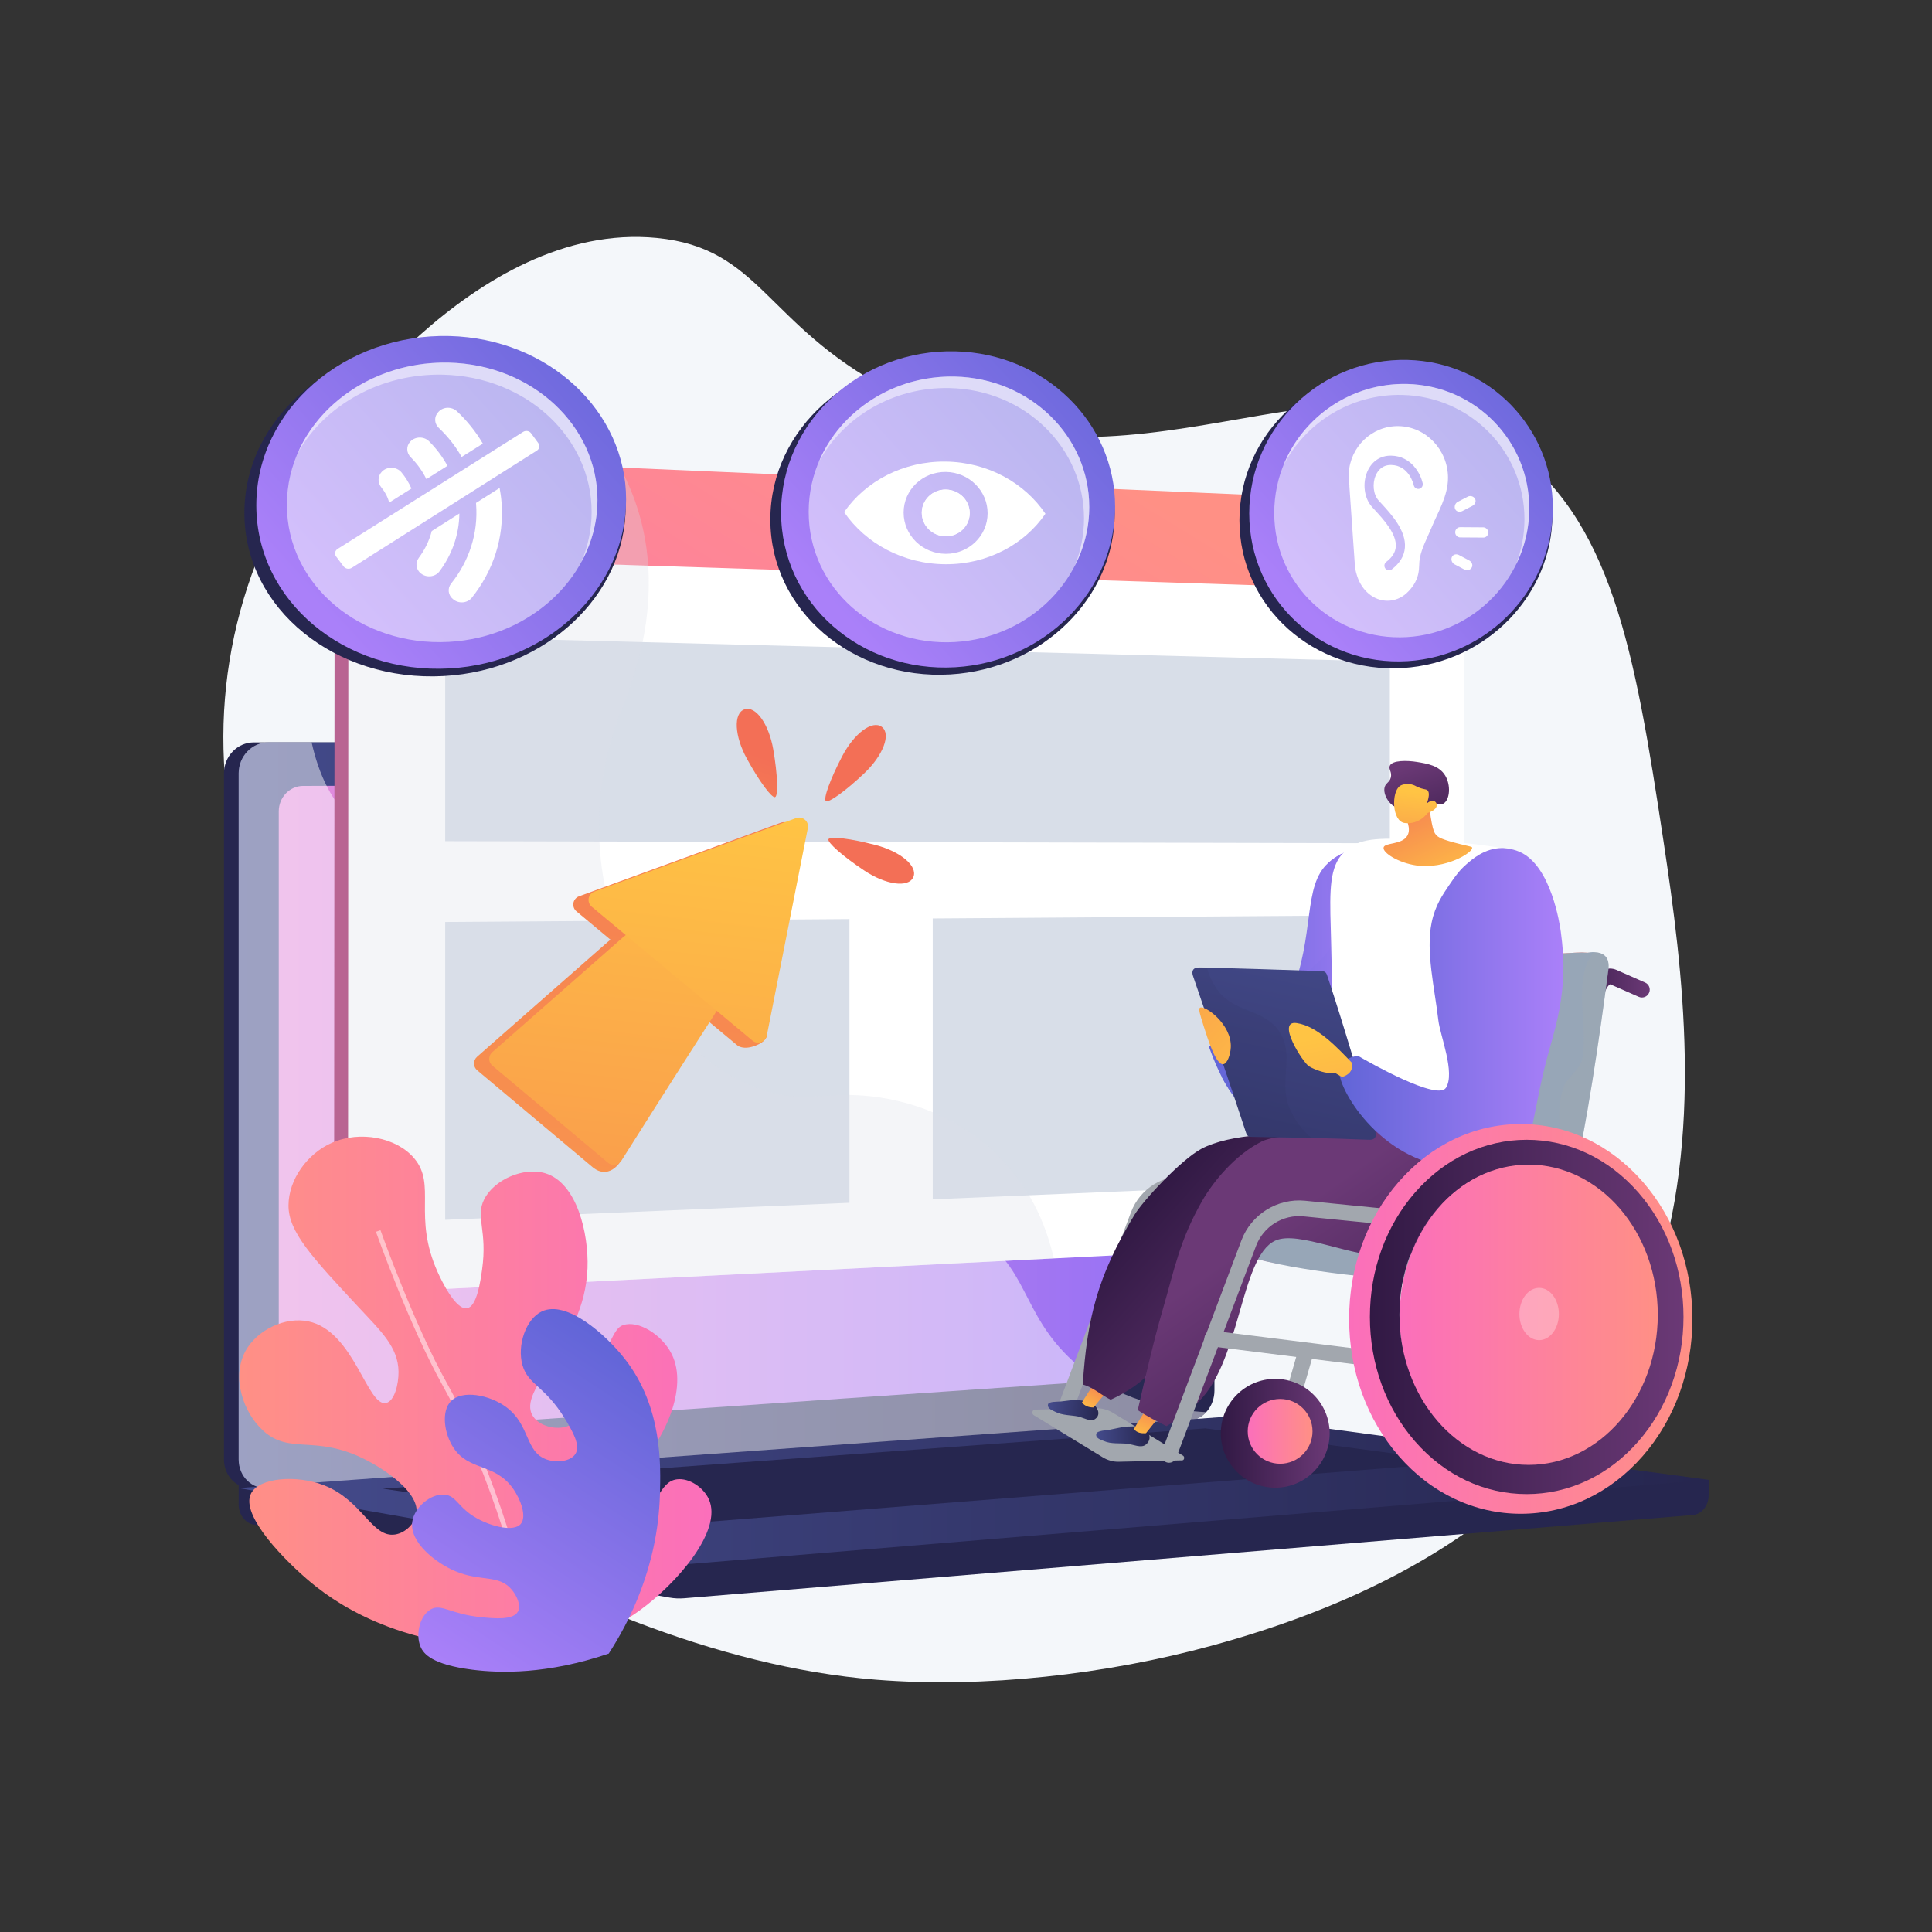 <svg xmlns="http://www.w3.org/2000/svg" xmlns:xlink="http://www.w3.org/1999/xlink" version="1.0" x="0px" y="0px" viewBox="0 0 3710 3710" style="enable-background:new 0 0 3710 3710;" xml:space="preserve"><rect x="0" y="0" width="3710" height="3710" fill="#333333" stroke="none"/> <g id="Background"> </g> <g id="Illustration"> <g> <path style="fill:#F4F7FA;" d="M3194.2,1614c-55.3-366.2-99.7-619.2-299.5-757.9c-337-233.9-713.3,145.8-1190.7-109 c-235-125.4-243.8-270.9-442.9-290.2c-352.2-34.2-640.6,390.8-665.6,427.2c-151.9,221.4-202.6,491.4-141,748.8 c40,167.2,67,340.2,59.6,512c-12.9,299-5.5,578.1,281.5,756.4c256.2,159.2,578.7,299.6,886.4,324.2 c209.1,16.7,443.5-10.3,645.1-65.4C3353.9,2879.8,3270.3,2117.5,3194.2,1614z"></path> <g> <g> <path style="fill:#26264F;" d="M3281.1,2841.8l-2822.8-24.1v71.2c0,19.3,12.3,35.8,29,38.7l798.2,140.2 c9.5,1.7,19.1,2.1,28.6,1.3l1936.3-159.8c17.3-1.4,30.7-17.9,30.7-37.8V2841.8z"></path> <g> <path style="fill:#26264F;" d="M2256.7,2727.7L487.5,2857.9c-31.7,2.3-57.4-22.4-57.4-55.3V1485.1c0-32.9,25.7-59.5,57.4-59.5 h1769.2c26.1,0,47.2,24.1,47.2,53.8v1191C2303.9,2700.1,2282.8,2725.8,2256.7,2727.7z"></path> <linearGradient id="SVGID_1_" gradientUnits="userSpaceOnUse" x1="458.322" y1="2141.824" x2="2332.092" y2="2141.824"> <stop offset="0" style="stop-color:#444B8C"></stop> <stop offset="0.996" style="stop-color:#26264F"></stop> </linearGradient> <path style="fill:url(#SVGID_1_);" d="M2284.9,2727.7L515.7,2857.9c-31.7,2.3-57.4-22.4-57.4-55.3V1485.1 c0-32.9,25.7-59.5,57.4-59.5h1769.2c26.1,0,47.2,24.1,47.2,53.8v1191C2332.1,2700.1,2311,2725.8,2284.9,2727.7z"></path> <linearGradient id="SVGID_00000055704863888801427250000015728172405609819319_" gradientUnits="userSpaceOnUse" x1="535.282" y1="2129.51" x2="2268.726" y2="2129.51"> <stop offset="3.597120e-03" style="stop-color:#E38DDD"></stop> <stop offset="1" style="stop-color:#9571F6"></stop> </linearGradient> <path style="fill:url(#SVGID_00000055704863888801427250000015728172405609819319_);" d="M2229.8,2643.7L582,2756.8 c-25.8,1.8-46.7-18.6-46.7-45.4V1558c0-26.8,20.9-48.7,46.7-48.8l1647.8-7.1c21.5-0.1,38.9,19.7,38.9,44.1v1050.6 C2268.7,2621.2,2251.3,2642.2,2229.8,2643.7z"></path> <path style="fill:#FFFFFF;" d="M1462.8,1461.6c0,12.2-9.1,22.2-20.4,22.2c-11.3,0-20.4-9.9-20.4-22.2s9.1-22.2,20.4-22.2 C1453.7,1439.5,1462.8,1449.4,1462.8,1461.6z"></path> <path style="opacity:0.48;fill:#FFFFFF;" d="M515.7,2857.9L2276,2728.3l9-0.7c12-0.9,22.8-6.8,31.2-15.8 c-126.7-6.9-205.3-51.9-256.1-98.3c-101.9-93.3-84.2-185.3-194.2-246.6c-137.1-76.5-244.9,20.4-348.9-75.2 c-63.1-58-32.1-101.2-109.7-187.9c-86-96-141.9-63.7-228.3-150.1c-109.2-109.2-54.6-194.2-148.7-272.6 c-114.1-95.1-237.2-7.1-345.9-98.3c-46.9-39.3-72.6-96.5-86-157.4h-82.7c-31.7,0-57.4,26.7-57.4,59.5v1317.5 C458.3,2835.5,484.1,2860.2,515.7,2857.9z"></path> </g> <linearGradient id="SVGID_00000083078265130488670940000013361761258408842377_" gradientUnits="userSpaceOnUse" x1="458.322" y1="2862.294" x2="3281.079" y2="2862.294"> <stop offset="0" style="stop-color:#444B8C"></stop> <stop offset="0.996" style="stop-color:#26264F"></stop> </linearGradient> <path style="fill:url(#SVGID_00000083078265130488670940000013361761258408842377_);" d="M2355.4,2720.5L458.3,2857.5 l827.2,145.3c9.5,1.7,19.1,2.1,28.6,1.3l1966.9-162.4l-895.5-120.4C2375.6,2720,2365.5,2719.7,2355.4,2720.5z"></path> <polygon style="fill:#26264F;" points="735.1,2858.7 2314.5,2742.9 2803.4,2808.1 1237.6,2931.9 "></polygon> </g> </g> <g> <g> <linearGradient id="SVGID_00000067196965568089154670000017442261734457076125_" gradientUnits="userSpaceOnUse" x1="641.791" y1="1681.931" x2="2783.497" y2="1681.931"> <stop offset="0" style="stop-color:#AB316D"></stop> <stop offset="1" style="stop-color:#792D3D"></stop> </linearGradient> <path style="fill:url(#SVGID_00000067196965568089154670000017442261734457076125_);" d="M2783.5,1034v1281.8 c0,34.4-22.5,36.9-51.2,38.4l-712.9,45l-1293.1,81.7l-17.3,1.1c-37.1,1.9-67.3-28.4-67.3-67.7l0.9-1353.6l0-110.7 c0-39.2,30-69.7,67.1-68.1l2.4,0.1l481.3,20.8l1538.9,66.7C2761,970.8,2783.5,999.7,2783.5,1034z"></path> <g> <g> <g> <path style="fill:#FFFFFF;" d="M2810.8,1136.6v1177.9c0,34.5-22.5,63.5-51.2,65l-736.3,37l-1287.5,64.6 c-3.3,0.2-6.4,0.1-9.5-0.3c-32.6-3.3-58-31.7-58-67.6l0.7-1345.7v-10.4l575,21.3l1538.6,57.1L2810.8,1136.6z"></path> <linearGradient id="SVGID_00000154413535566782514960000010826560972217533619_" gradientUnits="userSpaceOnUse" x1="1903.979" y1="763.249" x2="1010.129" y2="2224.501"> <stop offset="0" style="stop-color:#FF9085"></stop> <stop offset="1" style="stop-color:#FB6FBB"></stop> </linearGradient> <path style="fill:url(#SVGID_00000154413535566782514960000010826560972217533619_);" d="M2810.8,1030.5v106.2l-28-0.9 l-1538.6-49.6l-575.2-18.6v-10.4l0.4-110.9c0-30.1,17.8-55,42.7-64.3c7.7-2.9,16.1-4.3,24.8-3.9l453.9,19.7l1568.8,68.1 C2788.3,967.1,2810.8,996,2810.8,1030.5z"></path> <path style="fill:#FFFFFF;" d="M825.4,973.3c0,17.3-13.2,30.9-29.6,30.3c-16.4-0.6-29.6-15.2-29.6-32.5 c0-17.4,13.3-30.9,29.7-30.3C812.3,941.5,825.5,956,825.4,973.3z"></path> </g> </g> </g> </g> <g> <polygon style="fill:#D8DEE8;" points="2668.9,1619.3 854.9,1615.3 854.9,1223.2 2668.9,1270.4 "></polygon> <polygon style="fill:#D8DEE8;" points="1631.2,2309.7 854.9,2342.4 854.9,1770.5 1631.2,1764.9 "></polygon> <polygon style="fill:#D8DEE8;" points="2668.9,2266.1 1791.1,2303 1791.1,1763.7 2668.9,1757.4 "></polygon> </g> <path style="opacity:0.3;fill:#D8DEE8;" d="M2023.6,2416.5l-1287.7,64.6c-3.3,0.2-6.5,0.1-9.6-0.3l-17.3,1.1 c-37.1,1.9-67.3-28.4-67.3-67.7l0.9-1353.6l0-110.7c0-39.2,30-69.7,67.1-68.1l2.4,0.1c7.7-2.9,16-4.3,24.8-3.9l453.8,19.7 c0.9,1.7,1.8,3.3,2.7,5.1c24.2,45.9,44.9,104.5,50.8,175.7c0.2,2.5,0.4,5.1,0.5,7.7c5.2,76.7-6.8,167.7-49.4,273.1 c-117.7,291.1,13.2,580.4,191,695.4c5.5,3.6,11,6.9,16.6,10.1c54.7,31.5,113,46.6,169.5,40.4c102.8-11.3,206.4,12.4,289.4,68.8 c10.6,7.2,20.9,14.9,30.8,23.2c58.8,49.1,104.1,116.8,126.7,202.1C2020.9,2404.9,2022.3,2410.7,2023.6,2416.5z"></path> </g> <g> <g> <linearGradient id="SVGID_00000000933503026748191840000002625520323675720343_" gradientUnits="userSpaceOnUse" x1="1298.727" y1="1117.716" x2="983.839" y2="3794.284"> <stop offset="3.597000e-03" style="stop-color:#F36F56"></stop> <stop offset="1" style="stop-color:#FFC444"></stop> </linearGradient> <path style="fill:url(#SVGID_00000000933503026748191840000002625520323675720343_);" d="M1516.4,1582.9 c-4.7-4-11.1-5.2-16.9-3.1L1112,1721.1c-5.7,2.1-9.9,7.1-10.9,13c-1,6,1.2,12.1,5.9,16l65.3,54.4c-0.1,0.1-0.2,0.2-0.3,0.2 c-2.2,1.7-4.4,3.5-6.5,5.4c-38.9,34.2-77.9,68.4-116.8,102.6c-44.3,38.9-88.5,77.8-132.7,116.7c-3.7,3.3-5.8,8-5.8,13 c0.1,5,2.3,9.6,6.1,12.8c74.4,62.4,148.4,124.6,222.3,186.6c0.6,0.5,1.2,0.9,1.9,1.3l0,0c0,0,24.8,22,49.7-10.5 c-6.9-1.8-14.2-4-19.4-5.7c22.2-35.2,44.5-70.4,66.8-105.5c34.9-55,70-109.8,105.1-164.6c1.5-2.3,2.8-4.6,4.2-6.9l68.9,57.4 c0,0,0.5,0.5,1.6,1.1c1.4,0.9,2.8,1.6,4.3,2c5.3,1.8,14.3,2.9,27.6-1.9c23.2-8.6,23.2-19,24.1-23.4c0.5-2.5-13.9-4.8-26.3-6.3 l75.1-379.6C1523.2,1593.1,1521,1586.9,1516.4,1582.9z"></path> <g> <linearGradient id="SVGID_00000082341403325289512420000002958546004305481392_" gradientUnits="userSpaceOnUse" x1="1227.811" y1="1447.326" x2="1009.838" y2="3300.105"> <stop offset="0" style="stop-color:#FFC444"></stop> <stop offset="0.996" style="stop-color:#F36F56"></stop> </linearGradient> <path style="fill:url(#SVGID_00000082341403325289512420000002958546004305481392_);" d="M1366.5,1779.4 c-38.6-32.2-110.8-24.3-165.3,16.5c-2.2,1.7-4.4,3.5-6.5,5.4c-38.9,34.2-77.9,68.4-116.8,102.6 c-44.3,38.9-88.5,77.8-132.7,116.7c-3.7,3.3-5.8,8-5.8,13c0.1,5,2.3,9.6,6.1,12.8c74.4,62.4,148.4,124.6,222.3,186.6 c3.8,3.2,8.7,4.5,13.5,3.8c4.8-0.8,9.1-3.6,11.8-7.7c24.5-38.8,49.1-77.6,73.7-116.4c34.9-55,70-109.8,105.1-164.6 c1.5-2.3,2.9-4.7,4.3-7.1C1408.1,1881.5,1405,1811.3,1366.5,1779.4z"></path> <linearGradient id="SVGID_00000159467526221655861310000002035724080348915632_" gradientUnits="userSpaceOnUse" x1="1355.519" y1="1533.273" x2="1134.455" y2="3412.327"> <stop offset="0" style="stop-color:#FFC444"></stop> <stop offset="0.996" style="stop-color:#F36F56"></stop> </linearGradient> <path style="fill:url(#SVGID_00000159467526221655861310000002035724080348915632_);" d="M1545.7,1574.1 c-4.7-4-11.1-5.2-16.9-3.1l-387.5,141.2c-5.7,2.1-9.9,7.1-10.9,13c-1,6,1.2,12.1,5.9,16l308.7,257.1c4.6,3.8,10.9,5,16.5,3 c5.6-2,9.8-6.8,11-12.7l78.8-398.4C1552.5,1584.3,1550.4,1578.1,1545.7,1574.1z"></path> </g> </g> <g> <linearGradient id="SVGID_00000016769231347731128230000008515681720108543407_" gradientUnits="userSpaceOnUse" x1="437.174" y1="792.25" x2="7.046" y2="1314.422" gradientTransform="matrix(0.944 -0.33 0.33 0.944 781.354 844.419)"> <stop offset="3.597000e-03" style="stop-color:#F36F56"></stop> <stop offset="1" style="stop-color:#FFC444"></stop> </linearGradient> <path style="fill:url(#SVGID_00000016769231347731128230000008515681720108543407_);" d="M1484.9,1439.2 c8.4,48.6,9.8,89.1,3.5,91.5c-6.4,2.1-30.5-30.5-54.2-73.8c-23.7-43.2-26.3-87.1-4.6-94.7 C1451.3,1354.7,1476.5,1390.6,1484.9,1439.2z"></path> <linearGradient id="SVGID_00000136397891754610546360000008732406421579362986_" gradientUnits="userSpaceOnUse" x1="3853.132" y1="1641.63" x2="3423.006" y2="2163.798" gradientTransform="matrix(0.798 0.602 -0.602 0.798 -532.777 -2146.364)"> <stop offset="3.597000e-03" style="stop-color:#F36F56"></stop> <stop offset="1" style="stop-color:#FFC444"></stop> </linearGradient> <path style="fill:url(#SVGID_00000136397891754610546360000008732406421579362986_);" d="M1660,1484.6 c-35.8,34-68.7,57.7-74.1,53.7c-5.3-4.2,8.4-42.3,31.3-86c22.8-43.7,57.8-70.2,76.2-56.4 C1711.6,1409.7,1695.7,1450.6,1660,1484.6z"></path> <linearGradient id="SVGID_00000066507617333413363200000004102267324209325716_" gradientUnits="userSpaceOnUse" x1="6595.335" y1="-1978.616" x2="6165.215" y2="-1456.454" gradientTransform="matrix(-0.409 0.913 -0.913 -0.409 2505.182 -5302.466)"> <stop offset="3.597000e-03" style="stop-color:#F36F56"></stop> <stop offset="1" style="stop-color:#FFC444"></stop> </linearGradient> <path style="fill:url(#SVGID_00000066507617333413363200000004102267324209325716_);" d="M1659.8,1671.8 c-41.1-27.3-71.5-54.1-68.9-60.3c2.9-6.1,43.1-1.3,90.9,11.3c47.7,12.5,81.3,40.7,72,61.7 C1744.3,1705.4,1700.8,1699.1,1659.8,1671.8z"></path> </g> </g> <g> <g> <linearGradient id="SVGID_00000042729704892223368460000017259337239757352352_" gradientUnits="userSpaceOnUse" x1="3671.933" y1="1887.096" x2="4027.185" y2="1887.096" gradientTransform="matrix(-1 0 0 1 6348.516 0)"> <stop offset="0" style="stop-color:#AA80F9"></stop> <stop offset="0.996" style="stop-color:#6165D7"></stop> </linearGradient> <path style="fill:url(#SVGID_00000042729704892223368460000017259337239757352352_);" d="M2343.1,1978.4 c10.5,17.6,27.5,39.5,49.2,40.2c42.1,1.4,74.7-78.8,85.8-106.1c48.2-118.7,22.5-211,72.8-255.6c28.9-25.5,61.6-29.7,61.6-29.7 c2.3-0.3,24.9-2.7,34.1,2c124.4,63.2-168,823.9-325.2,380.5C2347.6,1997.3,2337.9,1987.5,2343.1,1978.4z"></path> <linearGradient id="SVGID_00000000939835982244436200000000343778014618252673_" gradientUnits="userSpaceOnUse" x1="3671.933" y1="1887.074" x2="4002.687" y2="1887.074" gradientTransform="matrix(-1 0 0 1 6348.516 0)"> <stop offset="0" style="stop-color:#AA80F9"></stop> <stop offset="0.996" style="stop-color:#6165D7"></stop> </linearGradient> <path style="fill:url(#SVGID_00000000939835982244436200000000343778014618252673_);" d="M2504.7,1987.5 c3.3-36.6-13.3-76.6,0-109.9c10-23.3,46.6-36.6,53.3-70c6.4-51-17.7-98.9-8.2-149.6c0.3-0.3,0.7-0.7,1-1 c28.9-25.5,61.6-29.7,61.6-29.7c2.3-0.3,24.9-2.7,34.1,2c118.2,60-139.8,749.6-300.7,438.1c38-25.6,86.7-34.5,128.8-53.2 C2484.7,2007.5,2501.3,2000.8,2504.7,1987.5z"></path> </g> <g> <path style="fill:#A2A7AE;" d="M2048.7,2712.5c-1.8,0-3.6-0.3-5.3-1c-7.8-2.9-11.7-11.6-8.8-19.4l137.2-364.2 c17.1-45.5,62.8-73.9,111.2-69.1l150.7,15c8.3,0.8,14.3,8.2,13.5,16.5c-0.8,8.3-8.2,14.3-16.5,13.5l-150.7-15 c-34.8-3.5-67.8,17-80.1,49.7l-137.2,364.2C2060.5,2708.7,2054.8,2712.5,2048.7,2712.5z"></path> <g> <g> <g style="enable-background:new ;"> <defs> <path id="SVGID_00000003800101818099887800000009918626443254753945_" style="enable-background:new ;" d=" M1968.3,2707.3l153.9-3.4l149.6,91.4c3.7,2.3,2.4,9-1.8,9l-137.9,3L1968.3,2707.3z"></path> </defs> <clipPath id="SVGID_00000029021249290442763820000014316971260291052468_"> <use xlink:href="#SVGID_00000003800101818099887800000009918626443254753945_" style="overflow:visible;"></use> </clipPath> <g style="clip-path:url(#SVGID_00000029021249290442763820000014316971260291052468_);"> <path style="fill:#A2A7AE;" d="M2286.1,2804l-148.3-90.6c-10.3-6.3-21.5-9.4-32.8-9.1l-118.3,2.6c-4.5,0.1-5.8,8.1-1.8,10.6 l131.6,80.4c10.3,6.3,21.5,9.4,32.8,9.1L2286.1,2804L2286.1,2804z"></path> </g> </g> </g> </g> </g> <g> <linearGradient id="SVGID_00000165941600380957840500000016606224521211963581_" gradientUnits="userSpaceOnUse" x1="3180.513" y1="2063.487" x2="3358.433" y2="2063.487" gradientTransform="matrix(-1 0 0 1 6348.516 0)"> <stop offset="0" style="stop-color:#6B3976"></stop> <stop offset="1" style="stop-color:#311944"></stop> </linearGradient> <path style="fill:url(#SVGID_00000165941600380957840500000016606224521211963581_);" d="M3005.1,2267c-0.8,0-1.7-0.1-2.5-0.2 c-8.2-1.4-13.7-9.2-12.3-17.4l55.9-327.3c5-29.5,16.1-50.2,31.2-58.4c8.5-4.6,18.1-5,26.9-1.1l54.7,24.1 c7.6,3.3,11.1,12.2,7.7,19.8c-3.3,7.6-12.2,11.1-19.8,7.7l-54.7-24.1c-2.9,0.5-11.8,10.4-16.3,37l-55.9,327.3 C3018.7,2261.8,3012.3,2267,3005.1,2267z"></path> <g> <linearGradient id="SVGID_00000166650468279961270910000000844829048703125683_" gradientUnits="userSpaceOnUse" x1="3366.229" y1="2072.843" x2="4133.484" y2="2388.35" gradientTransform="matrix(-1 0 0 1 6348.516 0)"> <stop offset="0" style="stop-color:#FF9085"></stop> <stop offset="1" style="stop-color:#FB6FBB"></stop> </linearGradient> <path style="fill:url(#SVGID_00000166650468279961270910000000844829048703125683_);" d="M2388.4,2410.9 c108.5,33.1,248.4,30.6,341.4,36.3c93.1,5.7,102.6,2.8,154.3-32c51.7-34.9,67.5-67.9,83.2-129.6 c33.6-132.2,51.2-282.7,71.5-420.5c3.2-21.4,89.5-32.7-1.2-36.1c-13.3-0.5-218.4,14.3-226,14.8c-59.6,4.1-50.8,12.7-54.8,35 c-22.2,125.4-41.4,277.6-63.6,394.9c-13.8,73.2-45.5,101.1-108.8,110.5c-60.2,8.9-114.2-19-172.5-34.7 c-17.5-4.7-36.4,5.6-42.6,22.2C2363.1,2388.3,2363.3,2403,2388.4,2410.9z"></path> <path style="fill:#97A6B7;" d="M2388.4,2410.9c108.5,33.1,282.3,46.5,375.4,52.2c93.1,5.7,75.8-5.8,127.6-40.7 c51.7-34.9,60.3-75.1,76-136.8c33.6-132.2,51.2-282.7,71.5-420.5c3.2-21.4,89.5-32.7-1.2-36.1c-13.3-0.5-218.4,14.3-226,14.8 c-59.6,4.1-50.8,12.7-54.8,35c-22.2,125.4-41.4,277.6-63.6,394.9c-13.8,73.2-45.5,101.1-108.8,110.5 c-60.2,8.9-114.2-19-172.5-34.7c-17.5-4.7-36.4,5.6-42.6,22.2C2363.1,2388.3,2363.3,2403,2388.4,2410.9z"></path> <path style="fill:#97A6B7;" d="M2743,2456.8c18.7,2.3,43.8,6.3,63.3,6.3c50.3,0,91.4-12.4,131.1-47.9 c39.6-35.5,67.2-68.4,81.1-130.3c29.8-132.7,52-285.5,70-422.5c3.2-24.4-8.9-33.3-27.5-34c-18.6-0.7-34,9.5-37.6,33.3 c-20.5,133.5-39.4,290.2-69.9,417.2c-19,79.2-69.6,111.7-138.9,118.9c-20,2.1-45.5-6.8-65-5.7c-19.4,1.1-29.5,12.5-31.2,29.6 C2716.8,2438.8,2724.3,2454.5,2743,2456.8z"></path> <path style="opacity:0.3;fill:#A2A7AE;" d="M2939,2377.5c43.6-18.5,53.7-68.8,60.4-112.4c8.4-60.4-18.5-120.8,3.4-177.8 c6.7-18.5,30.2-33.6,35.2-52c12.7-63.4-19.5-157.4,22.3-206.9c0.2,0,0.5,0,0.7,0c18.6,0.7,30.7,9.6,27.5,34 c-18,137.1-40.2,289.8-70,422.5c-13.9,61.9-41.4,94.8-81.1,130.3c-39.6,35.5-80.8,47.8-131.1,47.9c-1.6,0-3.2,0-4.8-0.1 c0.5-0.6,1.1-1.1,1.6-1.7C2841.7,2419.4,2887,2397.6,2939,2377.5z"></path> </g> </g> <path style="fill:#FFFFFF;" d="M2918.2,1635.9c-33.3-9.4-108.1-18.6-167.9-22c-85.2-4.8-127.8-7.2-158,13.1 c-69.7,46.9-15.7,155-44.3,423c-12.1,113.9-17.6,106.6,9.7,147.1c55.5,82.4,211.5,89.1,283,17.7c37.8-37.8,92.7,33.4,93.7-9.6 C2938,2035.2,3023.9,1883.9,2918.2,1635.9z"></path> <g> <linearGradient id="SVGID_00000150797964458816703270000009293041942993476491_" gradientUnits="userSpaceOnUse" x1="899.981" y1="3863.219" x2="998.216" y2="3863.219" gradientTransform="matrix(0.994 0.114 -0.114 0.994 1558.355 -1240.923)"> <stop offset="0" style="stop-color:#444B8C"></stop> <stop offset="0.996" style="stop-color:#26264F"></stop> </linearGradient> <path style="fill:url(#SVGID_00000150797964458816703270000009293041942993476491_);" d="M2104.3,2701.4 c6.4,8,7.3,17.7-1.6,23.7c-8.9,6-22-3-33.4-5.2c-12.3-2.4-29.6-1.9-42.2-8.5c-5.1-2.7-16.5-6.1-14.6-14.6 c1.3-5.9,18.7-4.9,24.3-5.5c7.9-0.7,24.5-3.5,30.6-2.9C2082.5,2689.8,2095.9,2690.8,2104.3,2701.4z"></path> <linearGradient id="SVGID_00000000193270815664962540000004967062709552080060_" gradientUnits="userSpaceOnUse" x1="-923.926" y1="2578.685" x2="-890.171" y2="2508.821" gradientTransform="matrix(1 2.400000e-02 -2.400000e-02 1 3071.909 156.767)"> <stop offset="0" style="stop-color:#FFC444"></stop> <stop offset="0.996" style="stop-color:#F36F56"></stop> </linearGradient> <path style="fill:url(#SVGID_00000000193270815664962540000004967062709552080060_);" d="M2097.5,2661.5 c-6.2,10.8-13.4,20.9-19.8,31.7c5.9,7.3,13.3,9.5,22.4,9.6c7.9-10.5,16.8-20.1,25.2-30.2 C2116.1,2669,2106.8,2665.4,2097.5,2661.5z"></path> <linearGradient id="SVGID_00000000202500954883678920000007258068473277869479_" gradientUnits="userSpaceOnUse" x1="3107.187" y1="2094.777" x2="3408.437" y2="1713.325" gradientTransform="matrix(-0.985 0.174 0.174 0.985 5281.56 -3.816)"> <stop offset="0" style="stop-color:#6B3976"></stop> <stop offset="1" style="stop-color:#311944"></stop> </linearGradient> <path style="fill:url(#SVGID_00000000202500954883678920000007258068473277869479_);" d="M2796.3,2282.9 c66,112.9-27.6,41.4-107.8,36.6c-84.4-5-297.8-18.3-369.6,79.1c-53.5,72.5-44.9,187.8-130.9,256.1c-15.2,12-38.7,26.1-55.3,33.1 c-18.6-9.1-33.2-23.7-53.5-29.1c8.4-128.1,28.6-208.7,98.9-325.2c17-28.2,90.1-106.8,129.2-127.6 C2413,2149.7,2735.5,2178.7,2796.3,2282.9z"></path> </g> <g> <linearGradient id="SVGID_00000115512062342117410080000010119331581206652093_" gradientUnits="userSpaceOnUse" x1="184.229" y1="3214.834" x2="286.684" y2="3214.834" gradientTransform="matrix(1 -3.280000e-02 3.280000e-02 1 1815.521 -446.467)"> <stop offset="0" style="stop-color:#444B8C"></stop> <stop offset="0.996" style="stop-color:#26264F"></stop> </linearGradient> <path style="fill:url(#SVGID_00000115512062342117410080000010119331581206652093_);" d="M2203.1,2748.7 c6.9,8.6,5.8,18.9-3.2,25.7c-9,6.8-23.5-0.6-35.6-2c-13-1.5-30.8,0.9-44.2-5.1c-5.4-2.4-16.9-5-14.9-13.9 c1.5-6.3,19.6-6.8,25.6-7.9c8.5-1.6,26.5-5.8,32.9-6C2179.7,2739.1,2194,2737.3,2203.1,2748.7z"></path> <linearGradient id="SVGID_00000027580658451196660000000013215633120110848665_" gradientUnits="userSpaceOnUse" x1="-1301.776" y1="2267.332" x2="-1262.822" y2="2186.706" gradientTransform="matrix(0.995 -9.920000e-02 9.920000e-02 0.995 3261.071 380.391)"> <stop offset="0" style="stop-color:#FFC444"></stop> <stop offset="0.996" style="stop-color:#F36F56"></stop> </linearGradient> <path style="fill:url(#SVGID_00000027580658451196660000000013215633120110848665_);" d="M2201,2705.6 c-7.5,13.1-16.1,25.4-23.6,38.6c6,7.4,14.2,8.7,23.3,7.9c9.7-12.5,19.9-24.6,29.5-37.3C2220.5,2711.8,2210.7,2708.8,2201,2705.6 z"></path> <linearGradient id="SVGID_00000124853771330926282640000016852960003476156821_" gradientUnits="userSpaceOnUse" x1="-2109.041" y1="2334.296" x2="-1768.86" y2="2814.831" gradientTransform="matrix(1 0 0 1 4584.148 0)"> <stop offset="0" style="stop-color:#6B3976"></stop> <stop offset="1" style="stop-color:#311944"></stop> </linearGradient> <path style="fill:url(#SVGID_00000124853771330926282640000016852960003476156821_);" d="M2893.5,2152 c57,41.5,32.9,85.1,27.9,130.1c-11.3,101-186.8,128.3-248.6,130.8c-75.1,3.1-179.4-50.8-223.8-30.6 c-69,31.4-66.2,241.4-153.9,315.2c-15.1,12.7-36.2,30.6-55.2,41.1c-18.9-9.5-37.3-18.7-55.1-30.8 c14.1-60.9,30.6-133.3,47.3-190.6c23.6-80.8,32.7-134.7,76.7-211.6c21.2-37,62.8-87.7,113.8-113.5 c31.8-16.1,137-15.6,167.1-19.9C2657.5,2162.6,2854,2123.3,2893.5,2152z"></path> </g> <g> <linearGradient id="SVGID_00000028320338579460905710000000281546990726428861_" gradientUnits="userSpaceOnUse" x1="2463.828" y1="1003.264" x2="2473.302" y2="750.921" gradientTransform="matrix(-0.917 0.399 0.399 0.917 4643.642 -184.894)"> <stop offset="0" style="stop-color:#FFC444"></stop> <stop offset="0.996" style="stop-color:#F36F56"></stop> </linearGradient> <path style="fill:url(#SVGID_00000028320338579460905710000000281546990726428861_);" d="M2744,1520.8 c-0.2,25.3,2.6,45.3,5.3,59c3.1,15.7,5.3,19.8,8.1,23.1c4.2,5,10.6,9.1,46.8,18.1c19.7,4.9,22.2,4.7,22.7,6.7 c2.1,9.5-51.6,42-107.1,34.2c-34-4.8-64.8-24.2-62.9-34.3c1.9-10.2,35.8-4.7,45.9-23.3c7-12.9-0.9-31.2-10.2-46.3 C2701.6,1541.1,2734.9,1537.8,2744,1520.8z"></path> <g> <linearGradient id="SVGID_00000134224571604445309750000018149563193885145773_" gradientUnits="userSpaceOnUse" x1="463.756" y1="1952.436" x2="393.031" y2="1772.807" gradientTransform="matrix(0.999 5.310000e-02 -5.310000e-02 0.999 2406.473 -323.463)"> <stop offset="0" style="stop-color:#311944"></stop> <stop offset="1" style="stop-color:#6B3976"></stop> </linearGradient> <path style="fill:url(#SVGID_00000134224571604445309750000018149563193885145773_);" d="M2659.2,1510.7 c2.6-7.7,9.1-8.2,11.5-17.5c2.8-10.8-4.6-16-2-22.4c4.6-11.4,34.2-10.6,52.4-7.6c20.2,3.3,42.6,7,54.1,26.1 c11.2,18.5,9,46.1-3,53.6c-6.6,4.1-12-0.3-22.5,2.7c-13.5,3.9-21.9,16-27.1,26.2c-0.8-4.2-2.1-9.3-4.2-14.9 c-4.1-10.8-5.7-16.4-9.4-17.8c-7.4-2.7-12.8,11.6-23.6,11.6C2671,1550.8,2654.1,1526,2659.2,1510.7z"></path> <linearGradient id="SVGID_00000078737445103358787330000016885988546185185468_" gradientUnits="userSpaceOnUse" x1="986.165" y1="1837.316" x2="983.211" y2="2075.304" gradientTransform="matrix(-0.994 -0.114 -0.114 0.994 3909.617 -192.687)"> <stop offset="0" style="stop-color:#FFC444"></stop> <stop offset="0.996" style="stop-color:#F36F56"></stop> </linearGradient> <path style="fill:url(#SVGID_00000078737445103358787330000016885988546185185468_);" d="M2741.5,1561.1 c0,0-15.4,22.7-43.7,19.4c-25.3-2.9-26.2-60-9.4-71.3c5.6-3.8,16.5-4.9,25.2-2c5.1,1.7,6.8,4,15.2,6.6 c7.8,2.4,10.1,1.7,12.3,3.8c2.9,2.7,4.7,8.9-1.1,25.3c5.1-4.7,11-6.3,15-4.1c0.6,0.3,2.3,1.6,3.2,3.5 C2761.6,1548.9,2755.3,1557,2741.5,1561.1z"></path> </g> </g> <g> <path style="fill:#A2A7AE;" d="M2930.7,2660.8c-0.6,0-1.2,0-1.9-0.1l-602.8-75.3c-8.2-1-14.1-8.5-13.1-16.8 c1-8.2,8.6-14.1,16.8-13.1l602.8,75.3c8.2,1,14.1,8.5,13.1,16.8C2944.7,2655.3,2938.2,2660.8,2930.7,2660.8z"></path> <path style="fill:#A2A7AE;" d="M2244.8,2808.9c-1.8,0-3.6-0.3-5.3-1c-7.8-2.9-11.7-11.6-8.8-19.4l153.2-406.7 c18.9-50,69.2-81.3,122.4-76l157.1,15.6c8.3,0.8,14.3,8.2,13.5,16.5c-0.8,8.3-8.2,14.3-16.5,13.5l-157.1-15.6 c-39.7-4-77.2,19.4-91.3,56.7l-153.2,406.7C2256.6,2805.1,2250.9,2808.9,2244.8,2808.9z"></path> <path style="fill:#A2A7AE;" d="M2448.9,2814.9c-1.4,0-2.8-0.2-4.2-0.6c-8-2.3-12.6-10.6-10.3-18.6l58.1-201.8 c2.3-8,10.6-12.6,18.6-10.3c8,2.3,12.6,10.6,10.3,18.6l-58.1,201.8C2461.4,2810.6,2455.4,2814.9,2448.9,2814.9z"></path> </g> <g> <g> <linearGradient id="SVGID_00000019670975603117619630000013540167381143651263_" gradientUnits="userSpaceOnUse" x1="3795.092" y1="2752.27" x2="4004.186" y2="2752.27" gradientTransform="matrix(-1 0 0 1 6348.516 0)"> <stop offset="0" style="stop-color:#6B3976"></stop> <stop offset="1" style="stop-color:#311944"></stop> </linearGradient> <path style="fill:url(#SVGID_00000019670975603117619630000013540167381143651263_);" d="M2344.3,2752.3 c0-57.6,46.9-104.5,104.5-104.5s104.5,46.9,104.5,104.5s-46.9,104.5-104.5,104.5S2344.3,2809.9,2344.3,2752.3z M2405.2,2752.3 c0,24.1,19.6,43.6,43.6,43.6s43.6-19.6,43.6-43.6c0-24.1-19.6-43.6-43.6-43.6S2405.2,2728.2,2405.2,2752.3z"></path> </g> <linearGradient id="SVGID_00000064343132508333403020000010172884258477698480_" gradientUnits="userSpaceOnUse" x1="3828.119" y1="2748.564" x2="3952.457" y2="2748.564" gradientTransform="matrix(-1 0 0 1 6348.516 0)"> <stop offset="0" style="stop-color:#FF9085"></stop> <stop offset="1" style="stop-color:#FB6FBB"></stop> </linearGradient> <circle style="fill:url(#SVGID_00000064343132508333403020000010172884258477698480_);" cx="2458.2" cy="2748.6" r="62.2"></circle> </g> <g> <linearGradient id="SVGID_00000034806913419062907800000008376481062339691453_" gradientUnits="userSpaceOnUse" x1="2108.356" y1="1735.096" x2="2014.469" y2="2716.055" gradientTransform="matrix(0.993 0.121 -0.121 0.993 644.245 -230.079)"> <stop offset="0" style="stop-color:#444B8C"></stop> <stop offset="0.996" style="stop-color:#26264F"></stop> </linearGradient> <path style="fill:url(#SVGID_00000034806913419062907800000008376481062339691453_);" d="M2302.8,1857.9 c76.8,1.6,157.3,4.4,234.6,6.9c6.5,0.2,9.1,2.1,11.1,8.2c33,98.5,62,201.1,92.6,300c3.2,10.5-1.6,16.2-12.1,15.7 c-73.9-3.2-151-4.3-225.3-5.6c-6.3-0.1-9-1.9-11-8.2c-32.7-99.9-68-201.8-101.8-300.9 C2287.4,1863.5,2291.9,1857.6,2302.8,1857.9z"></path> <linearGradient id="SVGID_00000089535284221056688580000000872552570548833173_" gradientUnits="userSpaceOnUse" x1="-1147.117" y1="-1157.731" x2="-1331.648" y2="-371.046" gradientTransform="matrix(0.993 0.121 -0.121 0.993 4529.343 244.162)"> <stop offset="0" style="stop-color:#444B8C"></stop> <stop offset="0.996" style="stop-color:#26264F"></stop> </linearGradient> <path style="opacity:0.1;fill:url(#SVGID_00000089535284221056688580000000872552570548833173_);" d="M2471.2,2112.8 c-10.5-47.4,12.3-89.9-13.6-130.6c-26.7-41.9-77-37.1-111.7-71.6c-11.1-11-24.3-34.9-28.1-52.5c-4.5,0.1-11.4-1.2-15.2-0.5 c-8.4,1.6-15.3,5.6-11.7,16.2c34.3,99.6,69.1,201,102,301.1c2.1,6.3,4.8,7.8,11,8c37.4,1.2,76.6,1,114.2,1.6 C2497,2168.2,2476.2,2135.4,2471.2,2112.8z"></path> </g> <g> <g> <linearGradient id="SVGID_00000057859302385511688580000002993302124593429635_" gradientUnits="userSpaceOnUse" x1="3346.322" y1="1936.629" x2="3776.949" y2="1936.629" gradientTransform="matrix(-1 0 0 1 6348.516 0)"> <stop offset="0" style="stop-color:#AA80F9"></stop> <stop offset="0.996" style="stop-color:#6165D7"></stop> </linearGradient> <path style="fill:url(#SVGID_00000057859302385511688580000002993302124593429635_);" d="M2903.6,2231.9 c43.8-23.4,35.5-91.2,73.4-222.9c15.3-53.1,23.7-93.1,25.1-142.1c0.7-25.6-1.2-50.2-4.9-77.8c-1.8-13-18.4-126.8-79-153.3 c-16.9-7.4-34-7.3-34-7.3c-33.1,0.2-57.1,21.3-69,31.8c-11.9,10.5-19.2,19.8-32.4,39.4c-11.9,17.8-26.8,38.3-33.7,72.2 c-11.4,55.4,5.8,125.5,13,187.8c3.3,28.4,32.8,100.7,14.5,129.2c-16.1,25.2-145.4-47.6-168.2-61.1c-6.1,0.3-17.1,1.9-26,9.8 c0,0-6.4,5.7-9.8,14.3c-10.2,25.5,66.1,167.6,203.2,187.7C2802.5,2243.8,2867.1,2251.3,2903.6,2231.9z"></path> </g> <linearGradient id="SVGID_00000063596392918512257900000006845230898650803872_" gradientUnits="userSpaceOnUse" x1="-3999.812" y1="1991.646" x2="-3895.439" y2="2629.935" gradientTransform="matrix(1 0 0 1 6532.731 0)"> <stop offset="0" style="stop-color:#FFC444"></stop> <stop offset="0.996" style="stop-color:#F36F56"></stop> </linearGradient> <path style="fill:url(#SVGID_00000063596392918512257900000006845230898650803872_);" d="M2596.8,2041.6 c-28.1-29-66.1-71-106.7-77c-40.6-6,12.4,76.6,23.8,83.2s28.8,12.4,38,12.5s4.6-0.5,11.2-0.4c4.3,2.8,9.5,5.5,14.2,8.3 C2590.5,2063.5,2597.7,2056.9,2596.8,2041.6z"></path> </g> <g> <g> <linearGradient id="SVGID_00000155861637821747254930000018433899801747923354_" gradientUnits="userSpaceOnUse" x1="3098.534" y1="2532.668" x2="3757.843" y2="2532.668" gradientTransform="matrix(-1 0 0 1 6348.516 0)"> <stop offset="0" style="stop-color:#FF9085"></stop> <stop offset="1" style="stop-color:#FB6FBB"></stop> </linearGradient> <path style="fill:url(#SVGID_00000155861637821747254930000018433899801747923354_);" d="M2686.2,2796.2 c-61.6-70.5-95.5-164.1-95.5-263.5s33.9-193,95.5-263.5c62.4-71.4,145.5-110.7,234.1-110.7c88.6,0,171.8,39.3,234.1,110.7 c61.6,70.5,95.5,164.1,95.5,263.5s-33.9,193-95.5,263.5c-62.4,71.4-145.5,110.7-234.1,110.7 C2831.7,2906.9,2748.5,2867.6,2686.2,2796.2z M2636,2532.7c0,181.4,127.6,329,284.4,329c156.8,0,284.4-147.6,284.4-329 s-127.6-329-284.4-329C2763.5,2203.7,2636,2351.3,2636,2532.7z"></path> </g> <path style="fill:#FC77AE;" d="M3075.5,2743.1c-0.3,0-0.6,0-0.8,0l-102.5-8.5c-15.7-1.3-28.9-8.2-38.2-20 c-11.2-14.2-15.4-34.1-12-56.1l50.8-329.4c0.8-5.4,6-9.2,11.4-8.3c5.4,0.8,9.2,5.9,8.3,11.4l-50.8,329.4 c-2.5,16.5,0.3,31,8,40.7c5.8,7.3,14.1,11.6,24.2,12.5l102.5,8.5c5.5,0.5,9.6,5.3,9.1,10.8 C3084.9,2739.1,3080.6,2743.1,3075.5,2743.1z"></path> <linearGradient id="SVGID_00000168083639372350513740000018251628497776074670_" gradientUnits="userSpaceOnUse" x1="3159.282" y1="2528.616" x2="3660.798" y2="2528.616" gradientTransform="matrix(-1 0 0 1 6348.516 0)"> <stop offset="0" style="stop-color:#FF9085"></stop> <stop offset="1" style="stop-color:#FB6FBB"></stop> </linearGradient> <ellipse style="fill:url(#SVGID_00000168083639372350513740000018251628497776074670_);" cx="2938.5" cy="2528.6" rx="250.8" ry="294.3"></ellipse> <ellipse style="opacity:0.3;fill:#FFFFFF;" cx="2955.6" cy="2523.3" rx="37.9" ry="50.2"></ellipse> <g> <linearGradient id="SVGID_00000176035652946224456900000006948361808610768257_" gradientUnits="userSpaceOnUse" x1="3115.681" y1="2528.897" x2="3717.902" y2="2528.897" gradientTransform="matrix(-1 0 0 1 6348.516 0)"> <stop offset="0" style="stop-color:#6B3976"></stop> <stop offset="1" style="stop-color:#311944"></stop> </linearGradient> <path style="fill:url(#SVGID_00000176035652946224456900000006948361808610768257_);" d="M2717.4,2768 c-56-64.1-86.8-149-86.8-239.1c0-90.1,30.8-175,86.8-239.1c57-65.2,133.1-101.1,214.3-101.1c81.2,0,157.3,35.9,214.3,101.1 c56,64.1,86.8,149,86.8,239.1c0,90.1-30.8,175-86.8,239.1c-57,65.2-133.1,101.1-214.3,101.1 C2850.5,2869.1,2774.4,2833.2,2717.4,2768z M2687.4,2524.7c0,159,111.3,288.3,248,288.3c136.8,0,248-129.3,248-288.3 c0-159-111.3-288.3-248-288.3C2798.7,2236.4,2687.4,2365.7,2687.4,2524.7z"></path> </g> </g> <linearGradient id="SVGID_00000009582042778850166590000000746204392596015522_" gradientUnits="userSpaceOnUse" x1="3902.748" y1="2106.258" x2="4518.673" y2="1631.725" gradientTransform="matrix(-0.998 -7.070000e-02 -7.070000e-02 0.998 6513.641 289.458)"> <stop offset="0" style="stop-color:#FFC444"></stop> <stop offset="0.996" style="stop-color:#F36F56"></stop> </linearGradient> <path style="fill:url(#SVGID_00000009582042778850166590000000746204392596015522_);" d="M2348.8,2043.6 c8.2-0.8,14-18.9,14.7-32.3c2.2-44.5-50.5-82.2-59.3-76.1c-3.2,2.2,0.2,13,7,34.6C2319.3,1995.4,2334.9,2045,2348.8,2043.6z"></path> </g> <g> <g> <g> <g> <path style="fill:#26264F;" d="M1479.3,997.6c0-175.5,158.6-313.9,345.4-309.4c177.8,4.3,315.8,137.6,315.8,298 c0,160.4-138,298.5-315.8,308.9C1637.9,1306.1,1479.3,1173.1,1479.3,997.6z"></path> </g> <g> <linearGradient id="SVGID_00000167378748059000108240000001470936322914524312_" gradientUnits="userSpaceOnUse" x1="1609.129" y1="1169.826" x2="2166.362" y2="664.152"> <stop offset="0" style="stop-color:#AA80F9"></stop> <stop offset="0.996" style="stop-color:#6165D7"></stop> </linearGradient> <path style="fill:url(#SVGID_00000167378748059000108240000001470936322914524312_);" d="M1499.9,983.8 c0-175.3,153.7-313.6,334.9-309.1c172.5,4.3,306.5,137.6,306.5,298c0,160.4-133.9,298.4-306.5,308.6 C1653.7,1292.1,1499.9,1159.1,1499.9,983.8z"></path> </g> <g style="opacity:0.5;"> <path style="fill:#FFFFFF;" d="M1552.9,982.9c0-146.9,128.6-263.1,280.6-259.7c145.2,3.2,258.2,115.3,258.2,250.4 c0,135.1-113,251.1-258.2,259.3C1681.4,1241.5,1552.9,1129.7,1552.9,982.9z"></path> </g> <path style="opacity:0.5;fill:#FFFFFF;" d="M1823.1,745.2c145.4,3,258.5,115,258.5,250.2c0,32.2-6.4,63.1-18,91.8 c18-34.5,28.1-73.2,28.1-113.7c0-135.1-113-247.2-258.2-250.4c-117-2.6-220.2,65.7-261.5,164.7 C1618.8,801,1715,742.9,1823.1,745.2z"></path> </g> <g> <path style="fill:#FFFFFF;" d="M1862.1,985.3c0,24.7-20.5,44.6-45.9,44.5c-25.4-0.1-46.1-20.4-46.1-45.2 c0-24.8,20.7-44.7,46.1-44.5C1841.6,940.4,1862.1,960.6,1862.1,985.3z"></path> <path style="fill:#FFFFFF;" d="M1816.2,886.4c-81.6-1.1-153.9,37.6-195.3,97c41.3,60.1,113.6,99.9,195.3,100.1 c80.9,0.2,151.4-38.6,191.3-97C1967.6,927.4,1897.1,887.5,1816.2,886.4z M1816.2,1063.5c-44.7-0.2-81-35.6-81-79.2 c0-43.6,36.4-78.5,81-78c44.4,0.5,80.3,36,80.3,79.2C1896.5,1028.8,1860.6,1063.7,1816.2,1063.5z"></path> <path style="fill:#FFFFFF;" d="M1862.1,985.3c0,24.7-20.5,44.6-45.9,44.5c-25.4-0.1-46.1-20.4-46.1-45.2 c0-24.8,20.7-44.7,46.1-44.5C1841.6,940.4,1862.1,960.6,1862.1,985.3z"></path> </g> </g> <g> <g> <g> <path style="fill:#26264F;" d="M2380.1,999.1c0-167.2,144-299.2,313.7-295c161.7,3.9,287.3,131.1,287.3,284.1 c0,153.1-125.6,284.8-287.3,294.6C2524.1,1293,2380.1,1166.2,2380.1,999.1z"></path> </g> <g> <linearGradient id="SVGID_00000003814144478837085900000009508186290173343385_" gradientUnits="userSpaceOnUse" x1="2494.054" y1="1158.407" x2="3011.267" y2="689.049"> <stop offset="0" style="stop-color:#AA80F9"></stop> <stop offset="0.996" style="stop-color:#6165D7"></stop> </linearGradient> <path style="fill:url(#SVGID_00000003814144478837085900000009508186290173343385_);" d="M2398.9,985.9 c0-167,139.5-298.9,304.2-294.7c156.9,3.9,278.8,131.1,278.8,284.1c0,153.1-121.9,284.6-278.8,294.3 C2538.4,1279.7,2398.9,1152.9,2398.9,985.9z"></path> </g> <g style="opacity:0.5;"> <path style="fill:#FFFFFF;" d="M2446.9,985c0-139.9,116.8-250.7,254.9-247.6c132,3,234.9,109.8,234.9,238.7 c0,128.9-102.8,239.5-234.9,247.3C2563.6,1231.5,2446.9,1124.9,2446.9,985z"></path> </g> <path style="opacity:0.5;fill:#FFFFFF;" d="M2692.3,758.4c132.2,2.8,235.1,109.6,235.1,238.5c0,30.7-5.8,60.2-16.4,87.6 c16.4-33,25.6-69.8,25.6-108.5c0-128.9-102.8-235.7-234.9-238.7c-106.4-2.4-200,62.8-237.5,157.1 C2506.7,811.7,2594.1,756.3,2692.3,758.4z"></path> </g> <g> <g> <path style="fill:#FFFFFF;" d="M2857.9,1022.6c0,5.4-4.2,9.8-9.5,9.7l-44.4-0.3c-5.3,0-9.6-4.5-9.6-9.9l0,0 c0-5.4,4.3-9.8,9.6-9.8l44.4,0.3C2853.7,1012.8,2857.9,1017.2,2857.9,1022.6L2857.9,1022.6z"></path> <path style="fill:#FFFFFF;" d="M2832.7,958.2c2.3,4.6-0.1,10.6-5.3,13.2l-19.3,10c-5.2,2.7-11.3,1.1-13.6-3.5l-0.1-0.2 c-2.3-4.6-0.3-11.3,4.9-14l19.3-10c5.2-2.7,11.6-0.4,13.9,4.3L2832.7,958.2z"></path> <path style="fill:#FFFFFF;" d="M2826.4,1089.4c2.3-4.6-0.1-10.6-5.3-13.3l-19.3-10.2c-5.2-2.8-11.3-1.3-13.6,3.4l-0.1,0.2 c-2.3,4.6-0.3,11.3,4.9,14.1l19.3,10.2c5.2,2.7,11.6,0.5,13.9-4.1L2826.4,1089.4z"></path> </g> <path style="fill:#FFFFFF;" d="M2685.7,818.3c-51.1-0.9-93,39.7-95.7,90.6l-0.2,0.4l0,1.4l0.1,1.1c0,1-0.1,2.1-0.1,3.2 c0,5.8,0.5,11.5,1.5,17l-0.1,1.6l10.2,146.5v0.1c0,4.2,0.7,8.3,1.3,12.2c0.6,4.7,2,9.3,3.4,13.7c8.9,27.8,31.7,47.5,58.2,47.5 c13.6,0,26.7-5.3,36.7-14.5c10.5-9.7,19.1-22.1,22.3-36.4c1.3-5.8,1.9-11.9,2-17.9c0-4.5,0.5-9,1.3-13.3 c3.7-20,14.3-38.8,21.8-57.1c12.8-31.1,32.2-62,32.2-96.9C2780.5,863.8,2738.2,819.2,2685.7,818.3z M2725.2,938.7 c-4.7,1-9.4-2.1-10.4-6.9c-0.3-1.6-8.9-38.4-43.6-38.9c-18-0.2-26.1,12.4-29.4,20c-7,16.1-4.6,36.8,5.5,48.1 c1.7,1.9,3.6,3.9,5.6,6.1c19,20.7,47.7,51.9,44.9,84.7c-1.3,15.8-9.8,29.8-25.2,41.6c-1.6,1.2-3.4,1.8-5.3,1.8 c-2.7,0-5.3-1.3-7.1-3.6c-2.9-4-2.1-9.6,1.8-12.6c11.4-8.7,17.4-18.1,18.3-28.8c2.1-24.8-23.4-52.5-40.2-70.8 c-2.1-2.2-4-4.3-5.7-6.3c-14.8-16.6-18.5-45-8.7-67.6c8.5-19.7,25.2-30.8,45.6-30.5c39.2,0.6,56.8,35.1,60.7,53.2 C2732.9,933,2730,937.7,2725.2,938.7z"></path> </g> </g> <g> <g> <g> <path style="fill:#26264F;" d="M469.3,984.9c0-184.8,175.8-330.4,382.8-325.3c196.8,4.8,349.3,145.2,349.3,313.8 c0,168.6-152.5,313.8-349.3,324.8C645.1,1309.7,469.3,1169.7,469.3,984.9z"></path> </g> <g> <linearGradient id="SVGID_00000099653479508545360790000016040980442221751945_" gradientUnits="userSpaceOnUse" x1="618.001" y1="1172.309" x2="1221.825" y2="624.356"> <stop offset="0" style="stop-color:#AA80F9"></stop> <stop offset="0.996" style="stop-color:#6165D7"></stop> </linearGradient> <path style="fill:url(#SVGID_00000099653479508545360790000016040980442221751945_);" d="M492.2,970.3 c0-184.6,170.4-330,371.1-325c190.9,4.8,339,145.2,339,313.8c0,168.6-148.1,313.7-339,324.5 C662.6,1294.9,492.2,1154.9,492.2,970.3z"></path> </g> <g style="opacity:0.5;"> <path style="fill:#FFFFFF;" d="M550.9,969.4c0-154.6,142.5-276.8,310.9-273c160.7,3.6,285.6,121.6,285.6,263.6 c0,142.1-125,264-285.6,272.6C693.4,1241.7,550.9,1124,550.9,969.4z"></path> </g> <path style="opacity:0.5;fill:#FFFFFF;" d="M850.2,719.5c160.9,3.4,285.9,121.3,285.9,263.5c0,33.8-7.1,66.4-20,96.6 c19.9-36.3,31.1-76.9,31.1-119.5c0-142.1-125-260-285.6-263.7c-129.6-2.9-243.9,68.9-289.7,173 C623.9,778,730.6,717,850.2,719.5z"></path> </g> <g> <g> <path style="fill:#FFFFFF;" d="M886.5,877.5c-11.6-20.6-26.5-39.3-43.9-55.8c-8.9-8.4-9.3-21.6-1.1-30.2l0.9-1 c9.2-9.8,25.5-9.9,35.4-0.4c19.4,18.3,36.1,39.1,49.4,61.8L886.5,877.5z"></path> <path style="fill:#FFFFFF;" d="M906.2,1147.6c-8.3,10.5-24.4,12.3-35.1,3.8l-1.1-0.8c-9.5-7.6-11.2-20.7-3.7-30 c34.1-42.5,52.4-96,47.9-153c0-0.6-0.1-1.2-0.2-1.8l45.4-28.8c1.7,9.1,3,18.3,3.7,27.7 C968.6,1032.7,946.7,1096.7,906.2,1147.6z"></path> <path style="fill:#FFFFFF;" d="M818.8,920.1c-7.6-15.5-17.7-29.6-30-41.9c-8.6-8.6-9.1-21.5-0.9-30.2l0.2-0.2 c9.3-9.8,26-10.1,35.8-0.4c14.1,14,26,29.9,35.3,47.1L818.8,920.1z"></path> <path style="fill:#FFFFFF;" d="M882.1,986.1c-0.4,41-14.4,79.4-38.3,111.2c-8.1,10.8-24.7,12.6-35.5,3.9l-0.2-0.1 c-9.5-7.6-11-20.4-3.9-29.9c11.5-15.4,20.1-32.8,24.9-51.5L882.1,986.1z"></path> <path style="fill:#FFFFFF;" d="M790.1,938.1l-42.8,27c-2.7-10.6-7.8-20.3-14.7-28.7c-7.6-9.2-7.6-21.9,0.6-30.5l0.1-0.1 c10-10.5,28-10,37.5,1.1C778.6,916.4,785.2,926.8,790.1,938.1z"></path> </g> <path style="fill:#FFFFFF;" d="M1033.8,851.1l-13.9-19c-3.4-4.7-10.2-5.9-15.2-2.8l-356.4,224.8c-5.1,3.2-6.4,9.7-2.9,14.4 l14.4,19.2c3.6,4.7,10.6,5.9,15.7,2.7l355.4-225.1C1036,862.1,1037.3,855.8,1033.8,851.1z"></path> </g> </g> </g> <g> <g> <linearGradient id="SVGID_00000165204909245786114450000016493962280837820583_" gradientUnits="userSpaceOnUse" x1="459.412" y1="2674.624" x2="1366.256" y2="2674.624"> <stop offset="0" style="stop-color:#FF9085"></stop> <stop offset="1" style="stop-color:#FB6FBB"></stop> </linearGradient> <path style="fill:url(#SVGID_00000165204909245786114450000016493962280837820583_);" d="M1038.9,3165.5 c54.6-7,124-25.6,189.2-72.8c70.5-51.1,160.7-153.5,133-214c-10.3-22.6-37.9-41-61.2-38c-34.4,4.4-36.1,52.6-93.7,107.7 c-10.6,10.2-65.6,62.8-94.9,47.4c-14.6-7.7-19.9-30.6-18.4-48.4c4.3-51.8,66.8-62.7,124.5-121.4 c58.6-59.4,104.9-160.5,72.5-225.7c-18.6-37.5-64.4-65.6-93.2-55.7c-12.3,4.2-19.7,14.8-53.6,98.4 c-27.8,68.6-33.8,88.5-53.5,95.8c-20.3,7.5-52.7,0.9-65.9-18.9c-34.3-51.4,99.1-136.1,104.5-284.7 c2.4-66.6-20.3-164.1-81.4-182.3c-41.3-12.3-98.1,12.2-117.2,50.5c-17.2,34.5,6.9,58.7-3.9,134.8c-3.3,23.1-10,70.7-28.8,74 c-22.1,4-49.9-54.9-56.4-69.3c-48.6-108.1-1.6-167.1-45.1-218.6c-33.9-40.2-104-53.6-157.9-29.9 c-47.2,20.7-83.3,70.5-83.5,120.3c-0.2,50.7,44.7,98.9,134.6,195.5c42.6,45.8,76.2,76.5,76.7,124c0.2,23.2-7.4,56.1-23.8,59.9 c-36.2,8.3-61.3-138-149-156.6c-44.9-9.5-98.9,16-121.2,57.1c-27.3,50.4-4.1,118.8,34.9,153.5c50.9,45.3,99,6.7,193,53.5 c41.7,20.7,107.8,65.9,100.3,106.3c-3.2,17.6-20.6,35.5-40.5,38.7c-44.6,7.2-62.9-65.5-136.5-94.3 c-53-20.8-124.7-14.8-140.3,15.3c-22.1,42.5,67.9,132.2,115.3,171.5C654.9,3086.7,789,3175.6,1038.9,3165.5z"></path> <g style="opacity:0.5;"> <path style="fill:#FFFFFF;" d="M1015.9,3143.2c1.4-123.6-92.2-370.6-157.2-486.2c-63.3-112.7-127.5-292.9-128.1-294.7l-8.7,3.1 c0.6,1.8,65,182.8,128.7,296.2c64.5,114.8,157.4,359.5,156,481.6L1015.9,3143.2z"></path> </g> </g> <linearGradient id="SVGID_00000083770560932521309620000003555224243239319202_" gradientUnits="userSpaceOnUse" x1="1766.476" y1="1438.364" x2="2469.589" y2="1438.364" gradientTransform="matrix(0.547 -0.837 0.837 0.547 -1325.473 3886.231)"> <stop offset="0" style="stop-color:#AA80F9"></stop> <stop offset="0.996" style="stop-color:#6165D7"></stop> </linearGradient> <path style="fill:url(#SVGID_00000083770560932521309620000003555224243239319202_);" d="M1168.9,3175.4 c38.5-59.3,94.1-165.6,98.3-304.5c1.7-57.2,5.1-169-67.6-261.7c-36.2-46.2-111.6-113.6-159.3-90.8c-30.7,14.6-47.7,65.6-37,103.1 c10.7,37.9,43.3,39.9,81.7,103.2c14.2,23.4,30.5,51,19.8,67.5c-8.9,13.8-35.1,17.5-55.2,10.4c-41.5-14.6-31.2-65.8-77-100.1 c-32.5-24.3-85.3-34-106.8-11.7c-18.7,19.3-13.2,62.1,5.4,89.9c29.9,44.5,78.8,28.7,113.5,77.2c15.4,21.5,27.2,54.6,15.3,68.5 c-13.6,15.8-56.3,4.8-84.1-10.7c-36.7-20.4-39.1-43.8-62.7-45.6c-26.3-2-57.8,24.5-61.6,52.3c-5.3,39,44.1,78.3,82.4,94.6 c49.1,20.9,84.2,5.6,109.1,36.1c9.2,11.2,18,29.8,11.5,41.6c-9.3,16.9-45.9,13.2-70.3,10.8c-59.2-5.9-76.5-26.5-97-15.1 c-20.8,11.5-30.1,47.5-19.7,71.9c5.8,13.6,22.2,34.2,99.2,44C960.8,3213.1,1050.9,3215.4,1168.9,3175.4z"></path> </g> </g> </g> </svg>